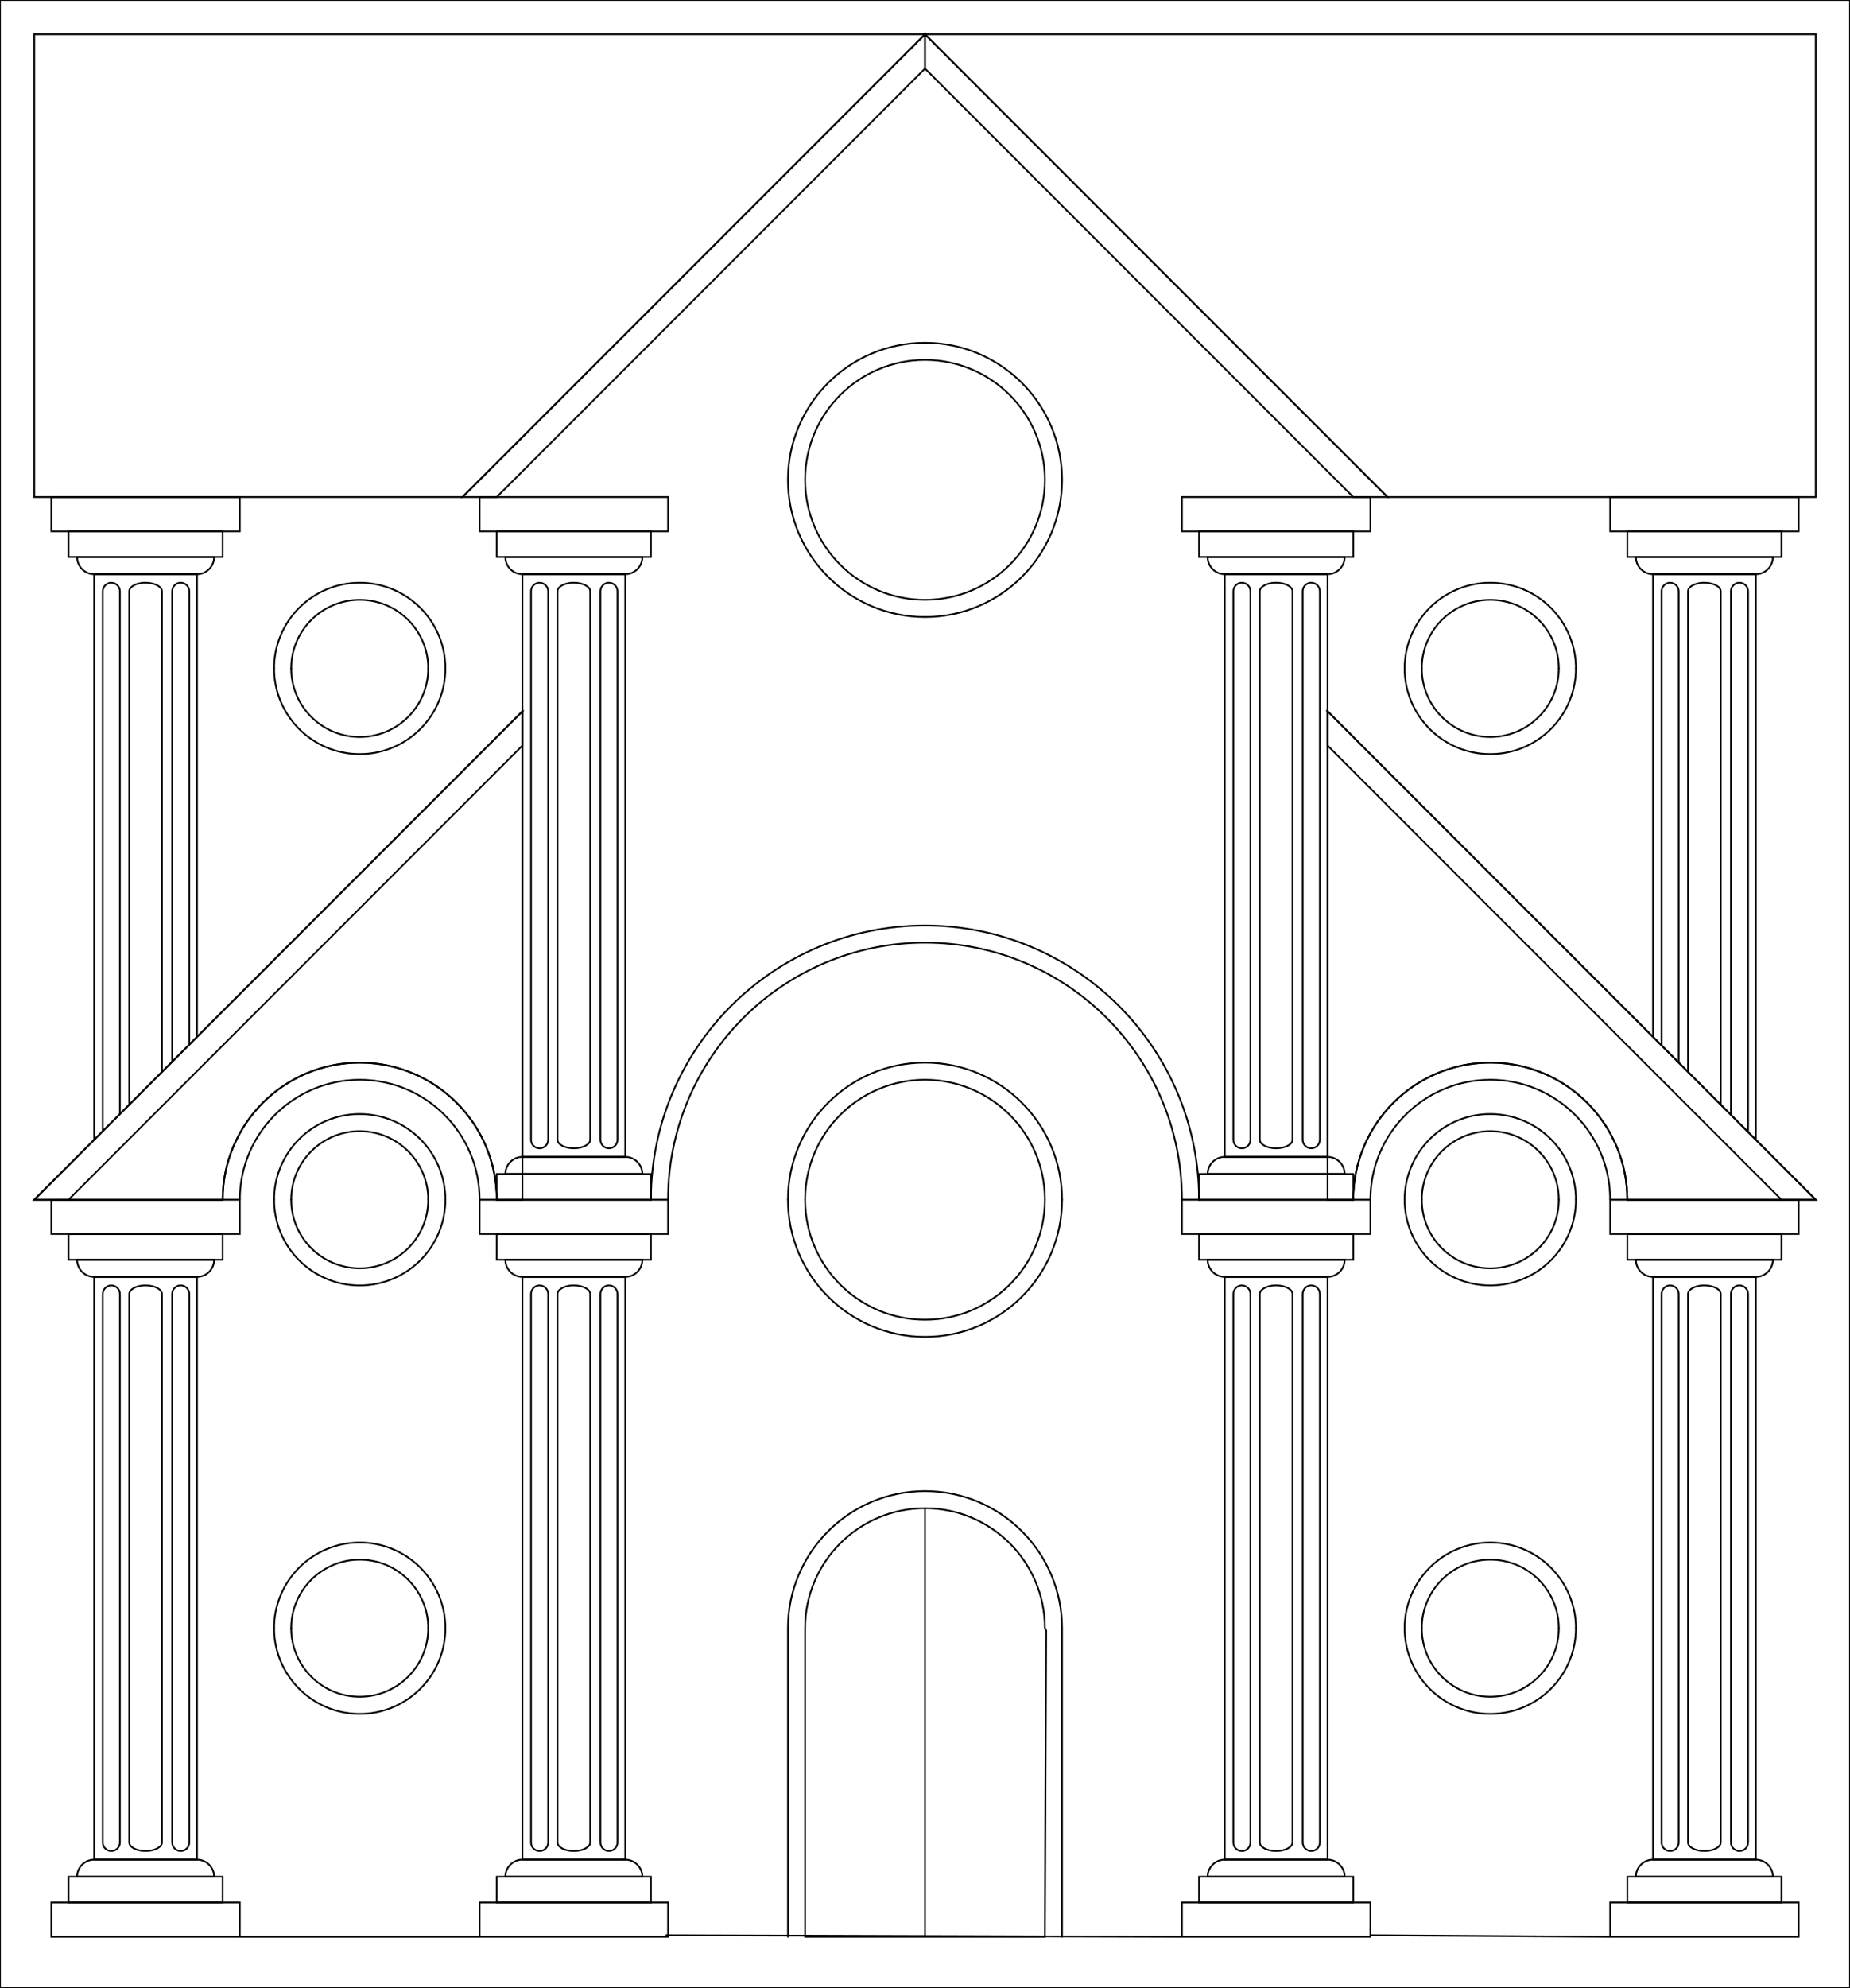 <?xml version="1.0" encoding="UTF-8" standalone="no"?>
<!-- Created with Inkscape (http://www.inkscape.org/) -->

<svg
   xmlns:dc="http://purl.org/dc/elements/1.1/"
   xmlns:cc="http://creativecommons.org/ns#"
   xmlns:rdf="http://www.w3.org/1999/02/22-rdf-syntax-ns#"
   xmlns:svg="http://www.w3.org/2000/svg"
   xmlns="http://www.w3.org/2000/svg"
   xmlns:sodipodi="http://sodipodi.sourceforge.net/DTD/sodipodi-0.dtd"
   xmlns:inkscape="http://www.inkscape.org/namespaces/inkscape"
   width="1080"
   height="1160"
   id="svg2"
   version="1.1"
   inkscape:version="0.47 r22583"
   sodipodi:docname="mjt.svg">
  <rect width="100%" height="100%" fill="#808080" stroke="none"/>
  <defs
     id="defs4">
    <inkscape:perspective
       sodipodi:type="inkscape:persp3d"
       inkscape:vp_x="0 : 526.18109 : 1"
       inkscape:vp_y="0 : 1000 : 0"
       inkscape:vp_z="744.09448 : 526.18109 : 1"
       inkscape:persp3d-origin="372.04724 : 350.78739 : 1"
       id="perspective10" />
    <inkscape:perspective
       id="perspective3602"
       inkscape:persp3d-origin="0.5 : 0.33333333 : 1"
       inkscape:vp_z="1 : 0.5 : 1"
       inkscape:vp_y="0 : 1000 : 0"
       inkscape:vp_x="0 : 0.5 : 1"
       sodipodi:type="inkscape:persp3d" />
    <inkscape:perspective
       id="perspective3629"
       inkscape:persp3d-origin="0.5 : 0.33333333 : 1"
       inkscape:vp_z="1 : 0.5 : 1"
       inkscape:vp_y="0 : 1000 : 0"
       inkscape:vp_x="0 : 0.5 : 1"
       sodipodi:type="inkscape:persp3d" />
    <inkscape:perspective
       id="perspective3654"
       inkscape:persp3d-origin="0.5 : 0.33333333 : 1"
       inkscape:vp_z="1 : 0.5 : 1"
       inkscape:vp_y="0 : 1000 : 0"
       inkscape:vp_x="0 : 0.5 : 1"
       sodipodi:type="inkscape:persp3d" />
    <inkscape:perspective
       id="perspective3682"
       inkscape:persp3d-origin="0.5 : 0.33333333 : 1"
       inkscape:vp_z="1 : 0.5 : 1"
       inkscape:vp_y="0 : 1000 : 0"
       inkscape:vp_x="0 : 0.5 : 1"
       sodipodi:type="inkscape:persp3d" />
    <inkscape:perspective
       id="perspective3706"
       inkscape:persp3d-origin="0.5 : 0.33333333 : 1"
       inkscape:vp_z="1 : 0.5 : 1"
       inkscape:vp_y="0 : 1000 : 0"
       inkscape:vp_x="0 : 0.5 : 1"
       sodipodi:type="inkscape:persp3d" />
    <inkscape:perspective
       id="perspective3706-4"
       inkscape:persp3d-origin="0.5 : 0.33333333 : 1"
       inkscape:vp_z="1 : 0.5 : 1"
       inkscape:vp_y="0 : 1000 : 0"
       inkscape:vp_x="0 : 0.5 : 1"
       sodipodi:type="inkscape:persp3d" />
    <inkscape:perspective
       id="perspective3740"
       inkscape:persp3d-origin="0.5 : 0.33333333 : 1"
       inkscape:vp_z="1 : 0.5 : 1"
       inkscape:vp_y="0 : 1000 : 0"
       inkscape:vp_x="0 : 0.5 : 1"
       sodipodi:type="inkscape:persp3d" />
    <inkscape:perspective
       id="perspective3740-2"
       inkscape:persp3d-origin="0.5 : 0.33333333 : 1"
       inkscape:vp_z="1 : 0.5 : 1"
       inkscape:vp_y="0 : 1000 : 0"
       inkscape:vp_x="0 : 0.5 : 1"
       sodipodi:type="inkscape:persp3d" />
    <inkscape:perspective
       id="perspective3781"
       inkscape:persp3d-origin="0.5 : 0.33333333 : 1"
       inkscape:vp_z="1 : 0.5 : 1"
       inkscape:vp_y="0 : 1000 : 0"
       inkscape:vp_x="0 : 0.5 : 1"
       sodipodi:type="inkscape:persp3d" />
    <inkscape:perspective
       id="perspective3830"
       inkscape:persp3d-origin="0.5 : 0.33333333 : 1"
       inkscape:vp_z="1 : 0.5 : 1"
       inkscape:vp_y="0 : 1000 : 0"
       inkscape:vp_x="0 : 0.5 : 1"
       sodipodi:type="inkscape:persp3d" />
    <inkscape:perspective
       id="perspective3852"
       inkscape:persp3d-origin="0.5 : 0.33333333 : 1"
       inkscape:vp_z="1 : 0.5 : 1"
       inkscape:vp_y="0 : 1000 : 0"
       inkscape:vp_x="0 : 0.5 : 1"
       sodipodi:type="inkscape:persp3d" />
    <inkscape:perspective
       id="perspective3852-4"
       inkscape:persp3d-origin="0.5 : 0.33333333 : 1"
       inkscape:vp_z="1 : 0.5 : 1"
       inkscape:vp_y="0 : 1000 : 0"
       inkscape:vp_x="0 : 0.5 : 1"
       sodipodi:type="inkscape:persp3d" />
    <inkscape:perspective
       id="perspective3883"
       inkscape:persp3d-origin="0.5 : 0.33333333 : 1"
       inkscape:vp_z="1 : 0.5 : 1"
       inkscape:vp_y="0 : 1000 : 0"
       inkscape:vp_x="0 : 0.5 : 1"
       sodipodi:type="inkscape:persp3d" />
    <inkscape:perspective
       id="perspective3905"
       inkscape:persp3d-origin="0.5 : 0.33333333 : 1"
       inkscape:vp_z="1 : 0.5 : 1"
       inkscape:vp_y="0 : 1000 : 0"
       inkscape:vp_x="0 : 0.5 : 1"
       sodipodi:type="inkscape:persp3d" />
    <inkscape:perspective
       id="perspective3951"
       inkscape:persp3d-origin="0.5 : 0.33333333 : 1"
       inkscape:vp_z="1 : 0.5 : 1"
       inkscape:vp_y="0 : 1000 : 0"
       inkscape:vp_x="0 : 0.5 : 1"
       sodipodi:type="inkscape:persp3d" />
    <inkscape:perspective
       id="perspective3973"
       inkscape:persp3d-origin="0.5 : 0.33333333 : 1"
       inkscape:vp_z="1 : 0.5 : 1"
       inkscape:vp_y="0 : 1000 : 0"
       inkscape:vp_x="0 : 0.5 : 1"
       sodipodi:type="inkscape:persp3d" />
    <inkscape:perspective
       id="perspective4019"
       inkscape:persp3d-origin="0.5 : 0.33333333 : 1"
       inkscape:vp_z="1 : 0.5 : 1"
       inkscape:vp_y="0 : 1000 : 0"
       inkscape:vp_x="0 : 0.5 : 1"
       sodipodi:type="inkscape:persp3d" />
    <inkscape:perspective
       id="perspective4019-2"
       inkscape:persp3d-origin="0.5 : 0.33333333 : 1"
       inkscape:vp_z="1 : 0.5 : 1"
       inkscape:vp_y="0 : 1000 : 0"
       inkscape:vp_x="0 : 0.5 : 1"
       sodipodi:type="inkscape:persp3d" />
    <inkscape:perspective
       id="perspective4090"
       inkscape:persp3d-origin="0.5 : 0.33333333 : 1"
       inkscape:vp_z="1 : 0.5 : 1"
       inkscape:vp_y="0 : 1000 : 0"
       inkscape:vp_x="0 : 0.5 : 1"
       sodipodi:type="inkscape:persp3d" />
    <inkscape:perspective
       id="perspective4112"
       inkscape:persp3d-origin="0.5 : 0.33333333 : 1"
       inkscape:vp_z="1 : 0.5 : 1"
       inkscape:vp_y="0 : 1000 : 0"
       inkscape:vp_x="0 : 0.5 : 1"
       sodipodi:type="inkscape:persp3d" />
    <inkscape:perspective
       id="perspective4134"
       inkscape:persp3d-origin="0.5 : 0.33333333 : 1"
       inkscape:vp_z="1 : 0.5 : 1"
       inkscape:vp_y="0 : 1000 : 0"
       inkscape:vp_x="0 : 0.5 : 1"
       sodipodi:type="inkscape:persp3d" />
    <inkscape:perspective
       id="perspective4158"
       inkscape:persp3d-origin="0.5 : 0.33333333 : 1"
       inkscape:vp_z="1 : 0.5 : 1"
       inkscape:vp_y="0 : 1000 : 0"
       inkscape:vp_x="0 : 0.5 : 1"
       sodipodi:type="inkscape:persp3d" />
    <inkscape:perspective
       id="perspective4180"
       inkscape:persp3d-origin="0.5 : 0.33333333 : 1"
       inkscape:vp_z="1 : 0.5 : 1"
       inkscape:vp_y="0 : 1000 : 0"
       inkscape:vp_x="0 : 0.5 : 1"
       sodipodi:type="inkscape:persp3d" />
    <inkscape:perspective
       id="perspective4202"
       inkscape:persp3d-origin="0.5 : 0.33333333 : 1"
       inkscape:vp_z="1 : 0.5 : 1"
       inkscape:vp_y="0 : 1000 : 0"
       inkscape:vp_x="0 : 0.5 : 1"
       sodipodi:type="inkscape:persp3d" />
    <inkscape:perspective
       id="perspective4202-8"
       inkscape:persp3d-origin="0.5 : 0.33333333 : 1"
       inkscape:vp_z="1 : 0.5 : 1"
       inkscape:vp_y="0 : 1000 : 0"
       inkscape:vp_x="0 : 0.5 : 1"
       sodipodi:type="inkscape:persp3d" />
    <inkscape:perspective
       id="perspective4202-5"
       inkscape:persp3d-origin="0.5 : 0.33333333 : 1"
       inkscape:vp_z="1 : 0.5 : 1"
       inkscape:vp_y="0 : 1000 : 0"
       inkscape:vp_x="0 : 0.5 : 1"
       sodipodi:type="inkscape:persp3d" />
    <inkscape:perspective
       id="perspective4202-9"
       inkscape:persp3d-origin="0.5 : 0.33333333 : 1"
       inkscape:vp_z="1 : 0.5 : 1"
       inkscape:vp_y="0 : 1000 : 0"
       inkscape:vp_x="0 : 0.5 : 1"
       sodipodi:type="inkscape:persp3d" />
    <inkscape:perspective
       id="perspective4202-6"
       inkscape:persp3d-origin="0.5 : 0.33333333 : 1"
       inkscape:vp_z="1 : 0.5 : 1"
       inkscape:vp_y="0 : 1000 : 0"
       inkscape:vp_x="0 : 0.5 : 1"
       sodipodi:type="inkscape:persp3d" />
    <inkscape:perspective
       id="perspective4202-3"
       inkscape:persp3d-origin="0.5 : 0.33333333 : 1"
       inkscape:vp_z="1 : 0.5 : 1"
       inkscape:vp_y="0 : 1000 : 0"
       inkscape:vp_x="0 : 0.5 : 1"
       sodipodi:type="inkscape:persp3d" />
    <inkscape:perspective
       id="perspective4269"
       inkscape:persp3d-origin="0.5 : 0.33333333 : 1"
       inkscape:vp_z="1 : 0.5 : 1"
       inkscape:vp_y="0 : 1000 : 0"
       inkscape:vp_x="0 : 0.5 : 1"
       sodipodi:type="inkscape:persp3d" />
    <inkscape:perspective
       id="perspective4316"
       inkscape:persp3d-origin="0.5 : 0.33333333 : 1"
       inkscape:vp_z="1 : 0.5 : 1"
       inkscape:vp_y="0 : 1000 : 0"
       inkscape:vp_x="0 : 0.5 : 1"
       sodipodi:type="inkscape:persp3d" />
    <inkscape:perspective
       id="perspective4343"
       inkscape:persp3d-origin="0.5 : 0.33333333 : 1"
       inkscape:vp_z="1 : 0.5 : 1"
       inkscape:vp_y="0 : 1000 : 0"
       inkscape:vp_x="0 : 0.5 : 1"
       sodipodi:type="inkscape:persp3d" />
    <inkscape:perspective
       id="perspective4368"
       inkscape:persp3d-origin="0.5 : 0.33333333 : 1"
       inkscape:vp_z="1 : 0.5 : 1"
       inkscape:vp_y="0 : 1000 : 0"
       inkscape:vp_x="0 : 0.5 : 1"
       sodipodi:type="inkscape:persp3d" />
    <inkscape:perspective
       id="perspective4416"
       inkscape:persp3d-origin="0.5 : 0.33333333 : 1"
       inkscape:vp_z="1 : 0.5 : 1"
       inkscape:vp_y="0 : 1000 : 0"
       inkscape:vp_x="0 : 0.5 : 1"
       sodipodi:type="inkscape:persp3d" />
    <inkscape:perspective
       id="perspective4416-0"
       inkscape:persp3d-origin="0.5 : 0.33333333 : 1"
       inkscape:vp_z="1 : 0.5 : 1"
       inkscape:vp_y="0 : 1000 : 0"
       inkscape:vp_x="0 : 0.5 : 1"
       sodipodi:type="inkscape:persp3d" />
    <inkscape:perspective
       id="perspective4447"
       inkscape:persp3d-origin="0.5 : 0.33333333 : 1"
       inkscape:vp_z="1 : 0.5 : 1"
       inkscape:vp_y="0 : 1000 : 0"
       inkscape:vp_x="0 : 0.5 : 1"
       sodipodi:type="inkscape:persp3d" />
    <inkscape:perspective
       id="perspective4469"
       inkscape:persp3d-origin="0.5 : 0.33333333 : 1"
       inkscape:vp_z="1 : 0.5 : 1"
       inkscape:vp_y="0 : 1000 : 0"
       inkscape:vp_x="0 : 0.5 : 1"
       sodipodi:type="inkscape:persp3d" />
    <inkscape:perspective
       id="perspective4498"
       inkscape:persp3d-origin="0.5 : 0.33333333 : 1"
       inkscape:vp_z="1 : 0.5 : 1"
       inkscape:vp_y="0 : 1000 : 0"
       inkscape:vp_x="0 : 0.5 : 1"
       sodipodi:type="inkscape:persp3d" />
    <inkscape:perspective
       id="perspective4523"
       inkscape:persp3d-origin="0.5 : 0.33333333 : 1"
       inkscape:vp_z="1 : 0.5 : 1"
       inkscape:vp_y="0 : 1000 : 0"
       inkscape:vp_x="0 : 0.5 : 1"
       sodipodi:type="inkscape:persp3d" />
    <inkscape:perspective
       id="perspective4523-5"
       inkscape:persp3d-origin="0.5 : 0.33333333 : 1"
       inkscape:vp_z="1 : 0.5 : 1"
       inkscape:vp_y="0 : 1000 : 0"
       inkscape:vp_x="0 : 0.5 : 1"
       sodipodi:type="inkscape:persp3d" />
    <inkscape:perspective
       id="perspective4523-2"
       inkscape:persp3d-origin="0.5 : 0.33333333 : 1"
       inkscape:vp_z="1 : 0.5 : 1"
       inkscape:vp_y="0 : 1000 : 0"
       inkscape:vp_x="0 : 0.5 : 1"
       sodipodi:type="inkscape:persp3d" />
    <inkscape:perspective
       id="perspective4577"
       inkscape:persp3d-origin="0.5 : 0.33333333 : 1"
       inkscape:vp_z="1 : 0.5 : 1"
       inkscape:vp_y="0 : 1000 : 0"
       inkscape:vp_x="0 : 0.5 : 1"
       sodipodi:type="inkscape:persp3d" />
    <inkscape:perspective
       id="perspective4577-7"
       inkscape:persp3d-origin="0.5 : 0.33333333 : 1"
       inkscape:vp_z="1 : 0.5 : 1"
       inkscape:vp_y="0 : 1000 : 0"
       inkscape:vp_x="0 : 0.5 : 1"
       sodipodi:type="inkscape:persp3d" />
    <inkscape:perspective
       id="perspective4577-72"
       inkscape:persp3d-origin="0.5 : 0.33333333 : 1"
       inkscape:vp_z="1 : 0.5 : 1"
       inkscape:vp_y="0 : 1000 : 0"
       inkscape:vp_x="0 : 0.5 : 1"
       sodipodi:type="inkscape:persp3d" />
    <inkscape:perspective
       id="perspective4617"
       inkscape:persp3d-origin="0.5 : 0.33333333 : 1"
       inkscape:vp_z="1 : 0.5 : 1"
       inkscape:vp_y="0 : 1000 : 0"
       inkscape:vp_x="0 : 0.5 : 1"
       sodipodi:type="inkscape:persp3d" />
    <inkscape:perspective
       id="perspective4663"
       inkscape:persp3d-origin="0.5 : 0.33333333 : 1"
       inkscape:vp_z="1 : 0.5 : 1"
       inkscape:vp_y="0 : 1000 : 0"
       inkscape:vp_x="0 : 0.5 : 1"
       sodipodi:type="inkscape:persp3d" />
    <inkscape:perspective
       id="perspective4689"
       inkscape:persp3d-origin="0.5 : 0.33333333 : 1"
       inkscape:vp_z="1 : 0.5 : 1"
       inkscape:vp_y="0 : 1000 : 0"
       inkscape:vp_x="0 : 0.5 : 1"
       sodipodi:type="inkscape:persp3d" />
    <inkscape:perspective
       id="perspective4713"
       inkscape:persp3d-origin="0.5 : 0.33333333 : 1"
       inkscape:vp_z="1 : 0.5 : 1"
       inkscape:vp_y="0 : 1000 : 0"
       inkscape:vp_x="0 : 0.5 : 1"
       sodipodi:type="inkscape:persp3d" />
    <inkscape:perspective
       id="perspective4735"
       inkscape:persp3d-origin="0.5 : 0.33333333 : 1"
       inkscape:vp_z="1 : 0.5 : 1"
       inkscape:vp_y="0 : 1000 : 0"
       inkscape:vp_x="0 : 0.5 : 1"
       sodipodi:type="inkscape:persp3d" />
    <inkscape:perspective
       id="perspective4781"
       inkscape:persp3d-origin="0.5 : 0.33333333 : 1"
       inkscape:vp_z="1 : 0.5 : 1"
       inkscape:vp_y="0 : 1000 : 0"
       inkscape:vp_x="0 : 0.5 : 1"
       sodipodi:type="inkscape:persp3d" />
    <inkscape:perspective
       id="perspective4803"
       inkscape:persp3d-origin="0.5 : 0.33333333 : 1"
       inkscape:vp_z="1 : 0.5 : 1"
       inkscape:vp_y="0 : 1000 : 0"
       inkscape:vp_x="0 : 0.5 : 1"
       sodipodi:type="inkscape:persp3d" />
    <inkscape:perspective
       id="perspective4843"
       inkscape:persp3d-origin="0.5 : 0.33333333 : 1"
       inkscape:vp_z="1 : 0.5 : 1"
       inkscape:vp_y="0 : 1000 : 0"
       inkscape:vp_x="0 : 0.5 : 1"
       sodipodi:type="inkscape:persp3d" />
    <inkscape:perspective
       id="perspective4865"
       inkscape:persp3d-origin="0.5 : 0.33333333 : 1"
       inkscape:vp_z="1 : 0.5 : 1"
       inkscape:vp_y="0 : 1000 : 0"
       inkscape:vp_x="0 : 0.5 : 1"
       sodipodi:type="inkscape:persp3d" />
    <inkscape:perspective
       id="perspective4887"
       inkscape:persp3d-origin="0.5 : 0.33333333 : 1"
       inkscape:vp_z="1 : 0.5 : 1"
       inkscape:vp_y="0 : 1000 : 0"
       inkscape:vp_x="0 : 0.5 : 1"
       sodipodi:type="inkscape:persp3d" />
    <inkscape:perspective
       id="perspective4909"
       inkscape:persp3d-origin="0.5 : 0.33333333 : 1"
       inkscape:vp_z="1 : 0.5 : 1"
       inkscape:vp_y="0 : 1000 : 0"
       inkscape:vp_x="0 : 0.5 : 1"
       sodipodi:type="inkscape:persp3d" />
    <inkscape:perspective
       id="perspective4934"
       inkscape:persp3d-origin="0.5 : 0.33333333 : 1"
       inkscape:vp_z="1 : 0.5 : 1"
       inkscape:vp_y="0 : 1000 : 0"
       inkscape:vp_x="0 : 0.5 : 1"
       sodipodi:type="inkscape:persp3d" />
    <inkscape:perspective
       id="perspective4971"
       inkscape:persp3d-origin="0.5 : 0.33333333 : 1"
       inkscape:vp_z="1 : 0.5 : 1"
       inkscape:vp_y="0 : 1000 : 0"
       inkscape:vp_x="0 : 0.5 : 1"
       sodipodi:type="inkscape:persp3d" />
    <inkscape:perspective
       id="perspective4997"
       inkscape:persp3d-origin="0.5 : 0.33333333 : 1"
       inkscape:vp_z="1 : 0.5 : 1"
       inkscape:vp_y="0 : 1000 : 0"
       inkscape:vp_x="0 : 0.5 : 1"
       sodipodi:type="inkscape:persp3d" />
    <inkscape:perspective
       id="perspective5019"
       inkscape:persp3d-origin="0.5 : 0.33333333 : 1"
       inkscape:vp_z="1 : 0.5 : 1"
       inkscape:vp_y="0 : 1000 : 0"
       inkscape:vp_x="0 : 0.5 : 1"
       sodipodi:type="inkscape:persp3d" />
    <inkscape:perspective
       id="perspective5041"
       inkscape:persp3d-origin="0.5 : 0.33333333 : 1"
       inkscape:vp_z="1 : 0.5 : 1"
       inkscape:vp_y="0 : 1000 : 0"
       inkscape:vp_x="0 : 0.5 : 1"
       sodipodi:type="inkscape:persp3d" />
    <inkscape:perspective
       id="perspective5066"
       inkscape:persp3d-origin="0.5 : 0.33333333 : 1"
       inkscape:vp_z="1 : 0.5 : 1"
       inkscape:vp_y="0 : 1000 : 0"
       inkscape:vp_x="0 : 0.5 : 1"
       sodipodi:type="inkscape:persp3d" />
    <inkscape:perspective
       id="perspective5088"
       inkscape:persp3d-origin="0.5 : 0.33333333 : 1"
       inkscape:vp_z="1 : 0.5 : 1"
       inkscape:vp_y="0 : 1000 : 0"
       inkscape:vp_x="0 : 0.5 : 1"
       sodipodi:type="inkscape:persp3d" />
    <inkscape:perspective
       id="perspective5088-3"
       inkscape:persp3d-origin="0.5 : 0.33333333 : 1"
       inkscape:vp_z="1 : 0.5 : 1"
       inkscape:vp_y="0 : 1000 : 0"
       inkscape:vp_x="0 : 0.5 : 1"
       sodipodi:type="inkscape:persp3d" />
    <inkscape:perspective
       id="perspective5088-6"
       inkscape:persp3d-origin="0.5 : 0.33333333 : 1"
       inkscape:vp_z="1 : 0.5 : 1"
       inkscape:vp_y="0 : 1000 : 0"
       inkscape:vp_x="0 : 0.5 : 1"
       sodipodi:type="inkscape:persp3d" />
    <inkscape:perspective
       id="perspective5151"
       inkscape:persp3d-origin="0.5 : 0.33333333 : 1"
       inkscape:vp_z="1 : 0.5 : 1"
       inkscape:vp_y="0 : 1000 : 0"
       inkscape:vp_x="0 : 0.5 : 1"
       sodipodi:type="inkscape:persp3d" />
  </defs>
  <sodipodi:namedview
     id="base"
     pagecolor="#ffffff"
     bordercolor="#666666"
     borderopacity="1.0"
     inkscape:pageopacity="0.0"
     inkscape:pageshadow="2"
     inkscape:zoom="0.7"
     inkscape:cx="565.59763"
     inkscape:cy="965.15717"
     inkscape:document-units="px"
     inkscape:current-layer="layer1"
     showgrid="true"
     inkscape:window-width="1186"
     inkscape:window-height="998"
     inkscape:window-x="-4"
     inkscape:window-y="-4"
     inkscape:window-maximized="1">
    <inkscape:grid
       type="xygrid"
       id="grid2816"
       empspacing="5"
       visible="true"
       enabled="true"
       snapvisiblegridlinesonly="true" />
  </sodipodi:namedview>
  <g
     inkscape:label="Ebene 1"
     inkscape:groupmode="layer"
     id="layer1"
     transform="translate(0,107.638)">
    <rect
       style="fill:#ffffff;fill-opacity:1;stroke:#000000;stroke-width:1;stroke-linecap:round;stroke-linejoin:miter;stroke-miterlimit:4;stroke-opacity:1;stroke-dasharray:none;stroke-dashoffset:0"
       id="rect5174"
       width="1080"
       height="1160"
       x="0"
       y="-107.638" />
    <g
       id="g3763-5-9-0-6"
       transform="translate(845,-355)">
      <rect
         y="932.362"
         x="105"
         height="15"
         width="90"
         id="rect2818-5-3-1-0"
         style="fill:none;stroke:#000000;stroke-width:1;stroke-linecap:round;stroke-linejoin:miter;stroke-miterlimit:4;stroke-opacity:1;stroke-dasharray:none;stroke-dashoffset:0" />
      <rect
         y="582.362"
         x="120"
         height="340"
         width="60"
         id="rect3592-1-4-6-7"
         style="fill:none;stroke:#000000;stroke-width:1;stroke-linecap:round;stroke-linejoin:miter;stroke-miterlimit:4;stroke-opacity:1;stroke-dasharray:none;stroke-dashoffset:0" />
      <rect
         y="557.362"
         x="105"
         height="15"
         width="90"
         id="rect2818-1-7-4-5-1"
         style="fill:none;stroke:#000000;stroke-width:1;stroke-linecap:round;stroke-linejoin:miter;stroke-miterlimit:4;stroke-opacity:1;stroke-dasharray:none;stroke-dashoffset:0" />
      <path
         id="path3644-1-6-7-7"
         d="m 110,572.375 c 0,5.523 4.477,10 10,10 l 60,0 c 5.523,0 10,-4.477 10,-10 l -80,0 z"
         style="fill:none;stroke:#000000;stroke-width:1;stroke-linecap:round;stroke-linejoin:miter;stroke-miterlimit:4;stroke-opacity:1;stroke-dasharray:none;stroke-dashoffset:0" />
      <path
         id="path3644-0-1-0-5-7"
         d="m 110,932.362 c 0,-5.523 4.477,-10 10,-10 l 60,0 c 5.523,0 10,4.477 10,10 l -80,0 z"
         style="fill:none;stroke:#000000;stroke-width:1;stroke-linecap:round;stroke-linejoin:miter;stroke-miterlimit:4;stroke-opacity:1;stroke-dasharray:none;stroke-dashoffset:0" />
      <path
         id="path3696-5-6-4-7"
         d="m 129.5,587.375 c -2.521,0.256 -4.5,2.411 -4.5,5 l 0,320 c 0,2.761 2.239,5 5,5 2.761,0 5,-2.239 5,-5 l 0,-320 c 0,-2.761 -2.239,-5 -5,-5 -0.173,0 -0.332,-0.017 -0.5,0 z"
         style="fill:none;stroke:#000000;stroke-width:1;stroke-linecap:round;stroke-linejoin:miter;stroke-miterlimit:4;stroke-opacity:1;stroke-dasharray:none;stroke-dashoffset:0" />
      <path
         id="path3696-8-2-61-1-7"
         d="m 170,587.362 c -2.521,0.256 -4.5,2.411 -4.5,5 l 0,320 c 0,2.761 2.239,5 5,5 2.761,0 5,-2.239 5,-5 l 0,-320 c 0,-2.761 -2.239,-5 -5,-5 -0.173,0 -0.332,-0.017 -0.5,0 z"
         style="fill:none;stroke:#000000;stroke-width:1;stroke-linecap:round;stroke-linejoin:miter;stroke-miterlimit:4;stroke-opacity:1;stroke-dasharray:none;stroke-dashoffset:0" />
      <path
         id="path3696-4-7-8-2-3"
         d="m 149.04,587.362 c -4.813,0.256 -8.591,2.411 -8.591,5 l 0,320 c 0,2.761 4.274,5 9.546,5 5.272,0 9.546,-2.239 9.546,-5 l 0,-320 c 0,-2.761 -4.274,-5 -9.546,-5 -0.329,0 -0.634,-0.017 -0.955,0 z"
         style="fill:none;stroke:#000000;stroke-width:1;stroke-linecap:round;stroke-linejoin:miter;stroke-miterlimit:4;stroke-opacity:1;stroke-dasharray:none;stroke-dashoffset:0" />
    </g>
    <path
       style="fill:#ffffff;stroke:#000000;stroke-width:1px;stroke-linecap:butt;stroke-linejoin:miter;stroke-opacity:1"
       d="m 775,307.362 285,285 -110,0 c 0,-44.183 -35.817,-80 -80,-80 -44.183,0 -80,35.817 -80,80 l -15,0 0,-285 z"
       id="path4565-0-4" />
    <g
       id="g3763-5-9-0"
       transform="translate(-65,-355)">
      <rect
         y="932.362"
         x="105"
         height="15"
         width="90"
         id="rect2818-5-3-1"
         style="fill:none;stroke:#000000;stroke-width:1;stroke-linecap:round;stroke-linejoin:miter;stroke-miterlimit:4;stroke-opacity:1;stroke-dasharray:none;stroke-dashoffset:0" />
      <rect
         y="582.362"
         x="120"
         height="340"
         width="60"
         id="rect3592-1-4-6"
         style="fill:none;stroke:#000000;stroke-width:1;stroke-linecap:round;stroke-linejoin:miter;stroke-miterlimit:4;stroke-opacity:1;stroke-dasharray:none;stroke-dashoffset:0" />
      <rect
         y="557.362"
         x="105"
         height="15"
         width="90"
         id="rect2818-1-7-4-5"
         style="fill:none;stroke:#000000;stroke-width:1;stroke-linecap:round;stroke-linejoin:miter;stroke-miterlimit:4;stroke-opacity:1;stroke-dasharray:none;stroke-dashoffset:0" />
      <path
         id="path3644-1-6-7"
         d="m 110,572.375 c 0,5.523 4.477,10 10,10 l 60,0 c 5.523,0 10,-4.477 10,-10 l -80,0 z"
         style="fill:none;stroke:#000000;stroke-width:1;stroke-linecap:round;stroke-linejoin:miter;stroke-miterlimit:4;stroke-opacity:1;stroke-dasharray:none;stroke-dashoffset:0" />
      <path
         id="path3644-0-1-0-5"
         d="m 110,932.362 c 0,-5.523 4.477,-10 10,-10 l 60,0 c 5.523,0 10,4.477 10,10 l -80,0 z"
         style="fill:none;stroke:#000000;stroke-width:1;stroke-linecap:round;stroke-linejoin:miter;stroke-miterlimit:4;stroke-opacity:1;stroke-dasharray:none;stroke-dashoffset:0" />
      <path
         id="path3696-5-6-4"
         d="m 129.5,587.375 c -2.521,0.256 -4.5,2.411 -4.5,5 l 0,320 c 0,2.761 2.239,5 5,5 2.761,0 5,-2.239 5,-5 l 0,-320 c 0,-2.761 -2.239,-5 -5,-5 -0.173,0 -0.332,-0.017 -0.5,0 z"
         style="fill:none;stroke:#000000;stroke-width:1;stroke-linecap:round;stroke-linejoin:miter;stroke-miterlimit:4;stroke-opacity:1;stroke-dasharray:none;stroke-dashoffset:0" />
      <path
         id="path3696-8-2-61-1"
         d="m 170,587.362 c -2.521,0.256 -4.5,2.411 -4.5,5 l 0,320 c 0,2.761 2.239,5 5,5 2.761,0 5,-2.239 5,-5 l 0,-320 c 0,-2.761 -2.239,-5 -5,-5 -0.173,0 -0.332,-0.017 -0.5,0 z"
         style="fill:none;stroke:#000000;stroke-width:1;stroke-linecap:round;stroke-linejoin:miter;stroke-miterlimit:4;stroke-opacity:1;stroke-dasharray:none;stroke-dashoffset:0" />
      <path
         id="path3696-4-7-8-2"
         d="m 149.04,587.362 c -4.813,0.256 -8.591,2.411 -8.591,5 l 0,320 c 0,2.761 4.274,5 9.546,5 5.272,0 9.546,-2.239 9.546,-5 l 0,-320 c 0,-2.761 -4.274,-5 -9.546,-5 -0.329,0 -0.634,-0.017 -0.955,0 z"
         style="fill:none;stroke:#000000;stroke-width:1;stroke-linecap:round;stroke-linejoin:miter;stroke-miterlimit:4;stroke-opacity:1;stroke-dasharray:none;stroke-dashoffset:0" />
    </g>
    <path
       style="fill:#ffffff;stroke:#000000;stroke-width:1px;stroke-linecap:butt;stroke-linejoin:miter;stroke-opacity:1"
       d="m 305,307.375 -285,285 110,0 c 0,-44.183 35.817,-80 80,-80 44.183,0 80,35.817 80,80 l 15,0 0,-285 z"
       id="path4565-0" />
    <g
       id="g3763"
       transform="translate(-65,55)">
      <rect
         y="932.362"
         x="105"
         height="15"
         width="90"
         id="rect2818"
         style="fill:none;stroke:#000000;stroke-width:1;stroke-linecap:round;stroke-linejoin:miter;stroke-miterlimit:4;stroke-opacity:1;stroke-dasharray:none;stroke-dashoffset:0" />
      <rect
         y="582.362"
         x="120"
         height="340"
         width="60"
         id="rect3592"
         style="fill:none;stroke:#000000;stroke-width:1;stroke-linecap:round;stroke-linejoin:miter;stroke-miterlimit:4;stroke-opacity:1;stroke-dasharray:none;stroke-dashoffset:0" />
      <rect
         y="557.362"
         x="105"
         height="15"
         width="90"
         id="rect2818-1"
         style="fill:none;stroke:#000000;stroke-width:1;stroke-linecap:round;stroke-linejoin:miter;stroke-miterlimit:4;stroke-opacity:1;stroke-dasharray:none;stroke-dashoffset:0" />
      <path
         id="path3644"
         d="m 110,572.375 c 0,5.523 4.477,10 10,10 l 60,0 c 5.523,0 10,-4.477 10,-10 l -80,0 z"
         style="fill:none;stroke:#000000;stroke-width:1;stroke-linecap:round;stroke-linejoin:miter;stroke-miterlimit:4;stroke-opacity:1;stroke-dasharray:none;stroke-dashoffset:0" />
      <path
         id="path3644-0"
         d="m 110,932.362 c 0,-5.523 4.477,-10 10,-10 l 60,0 c 5.523,0 10,4.477 10,10 l -80,0 z"
         style="fill:none;stroke:#000000;stroke-width:1;stroke-linecap:round;stroke-linejoin:miter;stroke-miterlimit:4;stroke-opacity:1;stroke-dasharray:none;stroke-dashoffset:0" />
      <path
         id="path3696"
         d="m 129.5,587.375 c -2.521,0.256 -4.5,2.411 -4.5,5 l 0,320 c 0,2.761 2.239,5 5,5 2.761,0 5,-2.239 5,-5 l 0,-320 c 0,-2.761 -2.239,-5 -5,-5 -0.173,0 -0.332,-0.017 -0.5,0 z"
         style="fill:none;stroke:#000000;stroke-width:1;stroke-linecap:round;stroke-linejoin:miter;stroke-miterlimit:4;stroke-opacity:1;stroke-dasharray:none;stroke-dashoffset:0" />
      <path
         id="path3696-8"
         d="m 170,587.362 c -2.521,0.256 -4.5,2.411 -4.5,5 l 0,320 c 0,2.761 2.239,5 5,5 2.761,0 5,-2.239 5,-5 l 0,-320 c 0,-2.761 -2.239,-5 -5,-5 -0.173,0 -0.332,-0.017 -0.5,0 z"
         style="fill:none;stroke:#000000;stroke-width:1;stroke-linecap:round;stroke-linejoin:miter;stroke-miterlimit:4;stroke-opacity:1;stroke-dasharray:none;stroke-dashoffset:0" />
      <path
         id="path3696-4"
         d="m 149.04,587.362 c -4.813,0.256 -8.591,2.411 -8.591,5 l 0,320 c 0,2.761 4.274,5 9.546,5 5.272,0 9.546,-2.239 9.546,-5 l 0,-320 c 0,-2.761 -4.274,-5 -9.546,-5 -0.329,0 -0.634,-0.017 -0.955,0 z"
         style="fill:none;stroke:#000000;stroke-width:1;stroke-linecap:round;stroke-linejoin:miter;stroke-miterlimit:4;stroke-opacity:1;stroke-dasharray:none;stroke-dashoffset:0" />
    </g>
    <g
       id="g3763-5"
       transform="translate(185,55)">
      <rect
         y="932.362"
         x="105"
         height="15"
         width="90"
         id="rect2818-5"
         style="fill:none;stroke:#000000;stroke-width:1;stroke-linecap:round;stroke-linejoin:miter;stroke-miterlimit:4;stroke-opacity:1;stroke-dasharray:none;stroke-dashoffset:0" />
      <rect
         y="582.362"
         x="120"
         height="340"
         width="60"
         id="rect3592-1"
         style="fill:none;stroke:#000000;stroke-width:1;stroke-linecap:round;stroke-linejoin:miter;stroke-miterlimit:4;stroke-opacity:1;stroke-dasharray:none;stroke-dashoffset:0" />
      <rect
         y="557.362"
         x="105"
         height="15"
         width="90"
         id="rect2818-1-7"
         style="fill:none;stroke:#000000;stroke-width:1;stroke-linecap:round;stroke-linejoin:miter;stroke-miterlimit:4;stroke-opacity:1;stroke-dasharray:none;stroke-dashoffset:0" />
      <path
         id="path3644-1"
         d="m 110,572.375 c 0,5.523 4.477,10 10,10 l 60,0 c 5.523,0 10,-4.477 10,-10 l -80,0 z"
         style="fill:none;stroke:#000000;stroke-width:1;stroke-linecap:round;stroke-linejoin:miter;stroke-miterlimit:4;stroke-opacity:1;stroke-dasharray:none;stroke-dashoffset:0" />
      <path
         id="path3644-0-1"
         d="m 110,932.362 c 0,-5.523 4.477,-10 10,-10 l 60,0 c 5.523,0 10,4.477 10,10 l -80,0 z"
         style="fill:none;stroke:#000000;stroke-width:1;stroke-linecap:round;stroke-linejoin:miter;stroke-miterlimit:4;stroke-opacity:1;stroke-dasharray:none;stroke-dashoffset:0" />
      <path
         id="path3696-5"
         d="m 129.5,587.375 c -2.521,0.256 -4.5,2.411 -4.5,5 l 0,320 c 0,2.761 2.239,5 5,5 2.761,0 5,-2.239 5,-5 l 0,-320 c 0,-2.761 -2.239,-5 -5,-5 -0.173,0 -0.332,-0.017 -0.5,0 z"
         style="fill:none;stroke:#000000;stroke-width:1;stroke-linecap:round;stroke-linejoin:miter;stroke-miterlimit:4;stroke-opacity:1;stroke-dasharray:none;stroke-dashoffset:0" />
      <path
         id="path3696-8-2"
         d="m 170,587.362 c -2.521,0.256 -4.5,2.411 -4.5,5 l 0,320 c 0,2.761 2.239,5 5,5 2.761,0 5,-2.239 5,-5 l 0,-320 c 0,-2.761 -2.239,-5 -5,-5 -0.173,0 -0.332,-0.017 -0.5,0 z"
         style="fill:none;stroke:#000000;stroke-width:1;stroke-linecap:round;stroke-linejoin:miter;stroke-miterlimit:4;stroke-opacity:1;stroke-dasharray:none;stroke-dashoffset:0" />
      <path
         id="path3696-4-7"
         d="m 149.04,587.362 c -4.813,0.256 -8.591,2.411 -8.591,5 l 0,320 c 0,2.761 4.274,5 9.546,5 5.272,0 9.546,-2.239 9.546,-5 l 0,-320 c 0,-2.761 -4.274,-5 -9.546,-5 -0.329,0 -0.634,-0.017 -0.955,0 z"
         style="fill:none;stroke:#000000;stroke-width:1;stroke-linecap:round;stroke-linejoin:miter;stroke-miterlimit:4;stroke-opacity:1;stroke-dasharray:none;stroke-dashoffset:0" />
    </g>
    <path
       style="fill:none;stroke:#000000;stroke-width:1;stroke-linecap:round;stroke-linejoin:miter;stroke-miterlimit:4;stroke-opacity:1;stroke-dashoffset:0"
       d="m 140,592.362 c 0,-38.66 31.34,-70 70,-70 38.66,0 70,31.34 70,70"
       id="path3819"
       sodipodi:nodetypes="csc" />
    <path
       style="fill:none;stroke:#000000;stroke-width:1;stroke-linecap:round;stroke-linejoin:miter;stroke-miterlimit:4;stroke-opacity:1;stroke-dashoffset:0"
       d="m 390,592.362 c 0,-82.843 67.157,-150 150,-150 82.843,0 150,67.157 150,150"
       id="path3819-1-3"
       sodipodi:nodetypes="csc" />
    <g
       id="g3763-5-2"
       transform="translate(595,55)">
      <rect
         y="932.362"
         x="105"
         height="15"
         width="90"
         id="rect2818-5-2"
         style="fill:none;stroke:#000000;stroke-width:1;stroke-linecap:round;stroke-linejoin:miter;stroke-miterlimit:4;stroke-opacity:1;stroke-dasharray:none;stroke-dashoffset:0" />
      <rect
         y="582.362"
         x="120"
         height="340"
         width="60"
         id="rect3592-1-1"
         style="fill:none;stroke:#000000;stroke-width:1;stroke-linecap:round;stroke-linejoin:miter;stroke-miterlimit:4;stroke-opacity:1;stroke-dasharray:none;stroke-dashoffset:0" />
      <rect
         y="557.362"
         x="105"
         height="15"
         width="90"
         id="rect2818-1-7-6"
         style="fill:none;stroke:#000000;stroke-width:1;stroke-linecap:round;stroke-linejoin:miter;stroke-miterlimit:4;stroke-opacity:1;stroke-dasharray:none;stroke-dashoffset:0" />
      <path
         id="path3644-1-8"
         d="m 110,572.375 c 0,5.523 4.477,10 10,10 l 60,0 c 5.523,0 10,-4.477 10,-10 l -80,0 z"
         style="fill:none;stroke:#000000;stroke-width:1;stroke-linecap:round;stroke-linejoin:miter;stroke-miterlimit:4;stroke-opacity:1;stroke-dasharray:none;stroke-dashoffset:0" />
      <path
         id="path3644-0-1-5"
         d="m 110,932.362 c 0,-5.523 4.477,-10 10,-10 l 60,0 c 5.523,0 10,4.477 10,10 l -80,0 z"
         style="fill:none;stroke:#000000;stroke-width:1;stroke-linecap:round;stroke-linejoin:miter;stroke-miterlimit:4;stroke-opacity:1;stroke-dasharray:none;stroke-dashoffset:0" />
      <path
         id="path3696-5-7"
         d="m 129.5,587.375 c -2.521,0.256 -4.5,2.411 -4.5,5 l 0,320 c 0,2.761 2.239,5 5,5 2.761,0 5,-2.239 5,-5 l 0,-320 c 0,-2.761 -2.239,-5 -5,-5 -0.173,0 -0.332,-0.017 -0.5,0 z"
         style="fill:none;stroke:#000000;stroke-width:1;stroke-linecap:round;stroke-linejoin:miter;stroke-miterlimit:4;stroke-opacity:1;stroke-dasharray:none;stroke-dashoffset:0" />
      <path
         id="path3696-8-2-6"
         d="m 170,587.362 c -2.521,0.256 -4.5,2.411 -4.5,5 l 0,320 c 0,2.761 2.239,5 5,5 2.761,0 5,-2.239 5,-5 l 0,-320 c 0,-2.761 -2.239,-5 -5,-5 -0.173,0 -0.332,-0.017 -0.5,0 z"
         style="fill:none;stroke:#000000;stroke-width:1;stroke-linecap:round;stroke-linejoin:miter;stroke-miterlimit:4;stroke-opacity:1;stroke-dasharray:none;stroke-dashoffset:0" />
      <path
         id="path3696-4-7-1"
         d="m 149.04,587.362 c -4.813,0.256 -8.591,2.411 -8.591,5 l 0,320 c 0,2.761 4.274,5 9.546,5 5.272,0 9.546,-2.239 9.546,-5 l 0,-320 c 0,-2.761 -4.274,-5 -9.546,-5 -0.329,0 -0.634,-0.017 -0.955,0 z"
         style="fill:none;stroke:#000000;stroke-width:1;stroke-linecap:round;stroke-linejoin:miter;stroke-miterlimit:4;stroke-opacity:1;stroke-dasharray:none;stroke-dashoffset:0" />
    </g>
    <path
       style="fill:none;stroke:#000000;stroke-width:1;stroke-linecap:round;stroke-linejoin:miter;stroke-miterlimit:4;stroke-opacity:1;stroke-dashoffset:0"
       d="m 800,592.362 c 0,-38.66 31.34,-70 70,-70 38.66,0 70,31.34 70,70"
       id="path3819-8"
       sodipodi:nodetypes="csc" />
    <g
       id="g3763-9"
       transform="translate(845,55)">
      <rect
         y="932.362"
         x="105"
         height="15"
         width="90"
         id="rect2818-2"
         style="fill:none;stroke:#000000;stroke-width:1;stroke-linecap:round;stroke-linejoin:miter;stroke-miterlimit:4;stroke-opacity:1;stroke-dasharray:none;stroke-dashoffset:0" />
      <rect
         y="582.362"
         x="120"
         height="340"
         width="60"
         id="rect3592-7"
         style="fill:none;stroke:#000000;stroke-width:1;stroke-linecap:round;stroke-linejoin:miter;stroke-miterlimit:4;stroke-opacity:1;stroke-dasharray:none;stroke-dashoffset:0" />
      <rect
         y="557.362"
         x="105"
         height="15"
         width="90"
         id="rect2818-1-9"
         style="fill:none;stroke:#000000;stroke-width:1;stroke-linecap:round;stroke-linejoin:miter;stroke-miterlimit:4;stroke-opacity:1;stroke-dasharray:none;stroke-dashoffset:0" />
      <path
         id="path3644-5"
         d="m 110,572.375 c 0,5.523 4.477,10 10,10 l 60,0 c 5.523,0 10,-4.477 10,-10 l -80,0 z"
         style="fill:none;stroke:#000000;stroke-width:1;stroke-linecap:round;stroke-linejoin:miter;stroke-miterlimit:4;stroke-opacity:1;stroke-dasharray:none;stroke-dashoffset:0" />
      <path
         id="path3644-0-4"
         d="m 110,932.362 c 0,-5.523 4.477,-10 10,-10 l 60,0 c 5.523,0 10,4.477 10,10 l -80,0 z"
         style="fill:none;stroke:#000000;stroke-width:1;stroke-linecap:round;stroke-linejoin:miter;stroke-miterlimit:4;stroke-opacity:1;stroke-dasharray:none;stroke-dashoffset:0" />
      <path
         id="path3696-3"
         d="m 129.5,587.375 c -2.521,0.256 -4.5,2.411 -4.5,5 l 0,320 c 0,2.761 2.239,5 5,5 2.761,0 5,-2.239 5,-5 l 0,-320 c 0,-2.761 -2.239,-5 -5,-5 -0.173,0 -0.332,-0.017 -0.5,0 z"
         style="fill:none;stroke:#000000;stroke-width:1;stroke-linecap:round;stroke-linejoin:miter;stroke-miterlimit:4;stroke-opacity:1;stroke-dasharray:none;stroke-dashoffset:0" />
      <path
         id="path3696-8-1"
         d="m 170,587.362 c -2.521,0.256 -4.5,2.411 -4.5,5 l 0,320 c 0,2.761 2.239,5 5,5 2.761,0 5,-2.239 5,-5 l 0,-320 c 0,-2.761 -2.239,-5 -5,-5 -0.173,0 -0.332,-0.017 -0.5,0 z"
         style="fill:none;stroke:#000000;stroke-width:1;stroke-linecap:round;stroke-linejoin:miter;stroke-miterlimit:4;stroke-opacity:1;stroke-dasharray:none;stroke-dashoffset:0" />
      <path
         id="path3696-4-2"
         d="m 149.04,587.362 c -4.813,0.256 -8.591,2.411 -8.591,5 l 0,320 c 0,2.761 4.274,5 9.546,5 5.272,0 9.546,-2.239 9.546,-5 l 0,-320 c 0,-2.761 -4.274,-5 -9.546,-5 -0.329,0 -0.634,-0.017 -0.955,0 z"
         style="fill:none;stroke:#000000;stroke-width:1;stroke-linecap:round;stroke-linejoin:miter;stroke-miterlimit:4;stroke-opacity:1;stroke-dasharray:none;stroke-dashoffset:0" />
    </g>
    <path
       style="fill:none;stroke:#000000;stroke-width:1;stroke-linecap:round;stroke-linejoin:miter;stroke-miterlimit:4;stroke-opacity:1;stroke-dashoffset:0"
       d="m 130,592.362 c 0,-44.183 35.817,-80 80,-80 44.183,0 80,35.817 80,80"
       id="path3819-2"
       sodipodi:nodetypes="csc" />
    <path
       style="fill:none;stroke:#000000;stroke-width:1;stroke-linecap:round;stroke-linejoin:miter;stroke-miterlimit:4;stroke-opacity:1;stroke-dashoffset:0"
       d="m 790,592.362 c 0,-44.183 35.817,-80 80,-80 44.183,0 80,35.817 80,80"
       id="path3819-2-8"
       sodipodi:nodetypes="csc" />
    <path
       style="fill:none;stroke:#000000;stroke-width:1;stroke-linecap:round;stroke-linejoin:miter;stroke-miterlimit:4;stroke-opacity:1;stroke-dashoffset:0"
       d="M 380,592.362 C 380,503.997 451.634,432.362 540,432.362 628.366,432.362 700,503.997 700,592.362"
       id="path3819-1-3-6"
       sodipodi:nodetypes="csc" />
    <rect
       style="fill:none;stroke:#000000;stroke-width:1;stroke-linecap:round;stroke-linejoin:miter;stroke-miterlimit:4;stroke-opacity:1;stroke-dasharray:none;stroke-dashoffset:0"
       id="rect4148"
       width="110"
       height="20"
       x="280"
       y="592.362" />
    <rect
       style="fill:none;stroke:#000000;stroke-width:1;stroke-linecap:round;stroke-linejoin:miter;stroke-miterlimit:4;stroke-opacity:1;stroke-dasharray:none;stroke-dashoffset:0"
       id="rect4148-2"
       width="110"
       height="20"
       x="280"
       y="182.362" />
    <rect
       style="fill:none;stroke:#000000;stroke-width:1;stroke-linecap:round;stroke-linejoin:miter;stroke-miterlimit:4;stroke-opacity:1;stroke-dasharray:none;stroke-dashoffset:0"
       id="rect4148-2-4"
       width="110"
       height="20"
       x="690"
       y="592.362" />
    <rect
       style="fill:none;stroke:#000000;stroke-width:1;stroke-linecap:round;stroke-linejoin:miter;stroke-miterlimit:4;stroke-opacity:1;stroke-dasharray:none;stroke-dashoffset:0"
       id="rect4148-2-6"
       width="110"
       height="20"
       x="940"
       y="592.362" />
    <rect
       style="fill:none;stroke:#000000;stroke-width:1;stroke-linecap:round;stroke-linejoin:miter;stroke-miterlimit:4;stroke-opacity:1;stroke-dasharray:none;stroke-dashoffset:0"
       id="rect4148-2-0"
       width="110"
       height="20"
       x="280"
       y="1002.362" />
    <rect
       style="fill:none;stroke:#000000;stroke-width:1;stroke-linecap:round;stroke-linejoin:miter;stroke-miterlimit:4;stroke-opacity:1;stroke-dasharray:none;stroke-dashoffset:0"
       id="rect4148-2-00"
       width="110"
       height="20"
       x="30"
       y="1002.362" />
    <rect
       style="fill:none;stroke:#000000;stroke-width:1;stroke-linecap:round;stroke-linejoin:miter;stroke-miterlimit:4;stroke-opacity:1;stroke-dasharray:none;stroke-dashoffset:0"
       id="rect4148-2-1"
       width="110"
       height="20"
       x="690"
       y="1002.362" />
    <rect
       style="fill:none;stroke:#000000;stroke-width:1;stroke-linecap:round;stroke-linejoin:miter;stroke-miterlimit:4;stroke-opacity:1;stroke-dasharray:none;stroke-dashoffset:0"
       id="rect4148-2-8"
       width="110"
       height="20"
       x="940"
       y="1002.362" />
    <g
       id="g3763-5-9"
       transform="translate(185,-355)">
      <rect
         y="932.362"
         x="105"
         height="15"
         width="90"
         id="rect2818-5-3"
         style="fill:none;stroke:#000000;stroke-width:1;stroke-linecap:round;stroke-linejoin:miter;stroke-miterlimit:4;stroke-opacity:1;stroke-dasharray:none;stroke-dashoffset:0" />
      <rect
         y="582.362"
         x="120"
         height="340"
         width="60"
         id="rect3592-1-4"
         style="fill:none;stroke:#000000;stroke-width:1;stroke-linecap:round;stroke-linejoin:miter;stroke-miterlimit:4;stroke-opacity:1;stroke-dasharray:none;stroke-dashoffset:0" />
      <rect
         y="557.362"
         x="105"
         height="15"
         width="90"
         id="rect2818-1-7-4"
         style="fill:none;stroke:#000000;stroke-width:1;stroke-linecap:round;stroke-linejoin:miter;stroke-miterlimit:4;stroke-opacity:1;stroke-dasharray:none;stroke-dashoffset:0" />
      <path
         id="path3644-1-6"
         d="m 110,572.375 c 0,5.523 4.477,10 10,10 l 60,0 c 5.523,0 10,-4.477 10,-10 l -80,0 z"
         style="fill:none;stroke:#000000;stroke-width:1;stroke-linecap:round;stroke-linejoin:miter;stroke-miterlimit:4;stroke-opacity:1;stroke-dasharray:none;stroke-dashoffset:0" />
      <path
         id="path3644-0-1-0"
         d="m 110,932.362 c 0,-5.523 4.477,-10 10,-10 l 60,0 c 5.523,0 10,4.477 10,10 l -80,0 z"
         style="fill:none;stroke:#000000;stroke-width:1;stroke-linecap:round;stroke-linejoin:miter;stroke-miterlimit:4;stroke-opacity:1;stroke-dasharray:none;stroke-dashoffset:0" />
      <path
         id="path3696-5-6"
         d="m 129.5,587.375 c -2.521,0.256 -4.5,2.411 -4.5,5 l 0,320 c 0,2.761 2.239,5 5,5 2.761,0 5,-2.239 5,-5 l 0,-320 c 0,-2.761 -2.239,-5 -5,-5 -0.173,0 -0.332,-0.017 -0.5,0 z"
         style="fill:none;stroke:#000000;stroke-width:1;stroke-linecap:round;stroke-linejoin:miter;stroke-miterlimit:4;stroke-opacity:1;stroke-dasharray:none;stroke-dashoffset:0" />
      <path
         id="path3696-8-2-61"
         d="m 170,587.362 c -2.521,0.256 -4.5,2.411 -4.5,5 l 0,320 c 0,2.761 2.239,5 5,5 2.761,0 5,-2.239 5,-5 l 0,-320 c 0,-2.761 -2.239,-5 -5,-5 -0.173,0 -0.332,-0.017 -0.5,0 z"
         style="fill:none;stroke:#000000;stroke-width:1;stroke-linecap:round;stroke-linejoin:miter;stroke-miterlimit:4;stroke-opacity:1;stroke-dasharray:none;stroke-dashoffset:0" />
      <path
         id="path3696-4-7-8"
         d="m 149.04,587.362 c -4.813,0.256 -8.591,2.411 -8.591,5 l 0,320 c 0,2.761 4.274,5 9.546,5 5.272,0 9.546,-2.239 9.546,-5 l 0,-320 c 0,-2.761 -4.274,-5 -9.546,-5 -0.329,0 -0.634,-0.017 -0.955,0 z"
         style="fill:none;stroke:#000000;stroke-width:1;stroke-linecap:round;stroke-linejoin:miter;stroke-miterlimit:4;stroke-opacity:1;stroke-dasharray:none;stroke-dashoffset:0" />
    </g>
    <path
       style="fill:none;stroke:#000000;stroke-width:1;stroke-linecap:round;stroke-linejoin:miter;stroke-miterlimit:4;stroke-opacity:1;stroke-dashoffset:0"
       d="m 470,172.362 c 0,38.66 31.34,70 70,70 38.66,0 70,-31.34 70,-70"
       id="path3819-4"
       sodipodi:nodetypes="csc" />
    <path
       style="fill:none;stroke:#000000;stroke-width:1;stroke-linecap:round;stroke-linejoin:miter;stroke-miterlimit:4;stroke-opacity:1;stroke-dashoffset:0"
       d="m 460,172.362 c 0,44.183 35.817,80 80,80 44.183,0 80,-35.817 80,-80"
       id="path3819-2-9"
       sodipodi:nodetypes="csc" />
    <path
       style="fill:none;stroke:#000000;stroke-width:1;stroke-linecap:round;stroke-linejoin:miter;stroke-miterlimit:4;stroke-opacity:1;stroke-dashoffset:0"
       d="m 470,172.362 c 0,-38.66 31.34,-70 70,-70 38.66,0 70,31.34 70,70"
       id="path3819-4-6"
       sodipodi:nodetypes="csc" />
    <path
       style="fill:none;stroke:#000000;stroke-width:1;stroke-linecap:round;stroke-linejoin:miter;stroke-miterlimit:4;stroke-opacity:1;stroke-dashoffset:0"
       d="m 460,172.362 c 0,-44.183 35.817,-80 80,-80 44.183,0 80,35.817 80,80"
       id="path3819-2-9-3"
       sodipodi:nodetypes="csc" />
    <g
       id="g3763-5-9-7"
       transform="translate(595,-355)">
      <rect
         y="932.362"
         x="105"
         height="15"
         width="90"
         id="rect2818-5-3-8"
         style="fill:none;stroke:#000000;stroke-width:1;stroke-linecap:round;stroke-linejoin:miter;stroke-miterlimit:4;stroke-opacity:1;stroke-dasharray:none;stroke-dashoffset:0" />
      <rect
         y="582.362"
         x="120"
         height="340"
         width="60"
         id="rect3592-1-4-8"
         style="fill:none;stroke:#000000;stroke-width:1;stroke-linecap:round;stroke-linejoin:miter;stroke-miterlimit:4;stroke-opacity:1;stroke-dasharray:none;stroke-dashoffset:0" />
      <rect
         y="557.362"
         x="105"
         height="15"
         width="90"
         id="rect2818-1-7-4-2"
         style="fill:none;stroke:#000000;stroke-width:1;stroke-linecap:round;stroke-linejoin:miter;stroke-miterlimit:4;stroke-opacity:1;stroke-dasharray:none;stroke-dashoffset:0" />
      <path
         id="path3644-1-6-9"
         d="m 110,572.375 c 0,5.523 4.477,10 10,10 l 60,0 c 5.523,0 10,-4.477 10,-10 l -80,0 z"
         style="fill:none;stroke:#000000;stroke-width:1;stroke-linecap:round;stroke-linejoin:miter;stroke-miterlimit:4;stroke-opacity:1;stroke-dasharray:none;stroke-dashoffset:0" />
      <path
         id="path3644-0-1-0-1"
         d="m 110,932.362 c 0,-5.523 4.477,-10 10,-10 l 60,0 c 5.523,0 10,4.477 10,10 l -80,0 z"
         style="fill:none;stroke:#000000;stroke-width:1;stroke-linecap:round;stroke-linejoin:miter;stroke-miterlimit:4;stroke-opacity:1;stroke-dasharray:none;stroke-dashoffset:0" />
      <path
         id="path3696-5-6-3"
         d="m 129.5,587.375 c -2.521,0.256 -4.5,2.411 -4.5,5 l 0,320 c 0,2.761 2.239,5 5,5 2.761,0 5,-2.239 5,-5 l 0,-320 c 0,-2.761 -2.239,-5 -5,-5 -0.173,0 -0.332,-0.017 -0.5,0 z"
         style="fill:none;stroke:#000000;stroke-width:1;stroke-linecap:round;stroke-linejoin:miter;stroke-miterlimit:4;stroke-opacity:1;stroke-dasharray:none;stroke-dashoffset:0" />
      <path
         id="path3696-8-2-61-5"
         d="m 170,587.362 c -2.521,0.256 -4.5,2.411 -4.5,5 l 0,320 c 0,2.761 2.239,5 5,5 2.761,0 5,-2.239 5,-5 l 0,-320 c 0,-2.761 -2.239,-5 -5,-5 -0.173,0 -0.332,-0.017 -0.5,0 z"
         style="fill:none;stroke:#000000;stroke-width:1;stroke-linecap:round;stroke-linejoin:miter;stroke-miterlimit:4;stroke-opacity:1;stroke-dasharray:none;stroke-dashoffset:0" />
      <path
         id="path3696-4-7-8-9"
         d="m 149.04,587.362 c -4.813,0.256 -8.591,2.411 -8.591,5 l 0,320 c 0,2.761 4.274,5 9.546,5 5.272,0 9.546,-2.239 9.546,-5 l 0,-320 c 0,-2.761 -4.274,-5 -9.546,-5 -0.329,0 -0.634,-0.017 -0.955,0 z"
         style="fill:none;stroke:#000000;stroke-width:1;stroke-linecap:round;stroke-linejoin:miter;stroke-miterlimit:4;stroke-opacity:1;stroke-dasharray:none;stroke-dashoffset:0" />
    </g>
    <rect
       style="fill:none;stroke:#000000;stroke-width:1;stroke-linecap:round;stroke-linejoin:miter;stroke-miterlimit:4;stroke-opacity:1;stroke-dasharray:none;stroke-dashoffset:0"
       id="rect4148-2-84"
       width="110"
       height="20"
       x="30"
       y="592.362" />
    <rect
       style="fill:none;stroke:#000000;stroke-width:1;stroke-linecap:round;stroke-linejoin:miter;stroke-miterlimit:4;stroke-opacity:1;stroke-dasharray:none;stroke-dashoffset:0"
       id="rect4148-2-7"
       width="110"
       height="20"
       x="690"
       y="182.362" />
    <path
       style="fill:none;stroke:#000000;stroke-width:1px;stroke-linecap:butt;stroke-linejoin:miter;stroke-opacity:1"
       d="m 20,592.362 285,-285 0,20 -265,265 -20,0 z"
       id="path4565"
       sodipodi:nodetypes="ccccc" />
    <path
       style="fill:none;stroke:#000000;stroke-width:1px;stroke-linecap:butt;stroke-linejoin:miter;stroke-opacity:1"
       d="m 1060,592.362 -285,-285 0,20 265,265 20,0 z"
       id="path4565-9"
       sodipodi:nodetypes="ccccc" />
    <path
       style="fill:none;stroke:#000000;stroke-width:1px;stroke-linecap:butt;stroke-linejoin:miter;stroke-opacity:1"
       d="m 270,182.362 270,-270 0,20 -250,250 -20,0 z"
       id="path4565-3"
       sodipodi:nodetypes="ccccc" />
    <path
       style="fill:none;stroke:#000000;stroke-width:1px;stroke-linecap:butt;stroke-linejoin:miter;stroke-opacity:1"
       d="m 810,182.362 -270,-270 0,20 250,250 20,0 z"
       id="path4565-6"
       sodipodi:nodetypes="ccccc" />
    <rect
       style="fill:none;stroke:#000000;stroke-width:1;stroke-linecap:round;stroke-linejoin:miter;stroke-miterlimit:4;stroke-opacity:1;stroke-dasharray:none;stroke-dashoffset:0"
       id="rect4148-2-01"
       width="110"
       height="20"
       x="30"
       y="182.362" />
    <path
       style="fill:none;stroke:#000000;stroke-width:1px;stroke-linecap:butt;stroke-linejoin:miter;stroke-opacity:1"
       d="m 270,182.362 270,-270 -520,0 0,270 250,0 z"
       id="path4703" />
    <path
       style="fill:none;stroke:#000000;stroke-width:1px;stroke-linecap:butt;stroke-linejoin:miter;stroke-opacity:1"
       d="m 810,182.362 -270,-270 520,0 0,270 -250,0 z"
       id="path4703-3" />
    <rect
       style="fill:none;stroke:#000000;stroke-width:1;stroke-linecap:round;stroke-linejoin:miter;stroke-miterlimit:4;stroke-opacity:1;stroke-dasharray:none;stroke-dashoffset:0"
       id="rect4148-2-7-5"
       width="110"
       height="20"
       x="940"
       y="182.362" />
    <path
       style="fill:none;stroke:#000000;stroke-width:1;stroke-linecap:round;stroke-linejoin:miter;stroke-miterlimit:4;stroke-opacity:1;stroke-dashoffset:0"
       d="m 170,282.362 c 0,-22.091 17.909,-40 40,-40 22.091,0 40,17.909 40,40"
       id="path3819-2-9-3-9"
       sodipodi:nodetypes="csc" />
    <path
       style="fill:none;stroke:#000000;stroke-width:1;stroke-linecap:round;stroke-linejoin:miter;stroke-miterlimit:4;stroke-opacity:1;stroke-dashoffset:0"
       d="m 160,282.362 c 0,-27.614 22.386,-50 50,-50 27.614,0 50,22.386 50,50"
       id="path3819-2-9-3-9-8"
       sodipodi:nodetypes="csc" />
    <path
       style="fill:none;stroke:#000000;stroke-width:1;stroke-linecap:round;stroke-linejoin:miter;stroke-miterlimit:4;stroke-opacity:1;stroke-dashoffset:0"
       d="m 170,282.362 c 0,22.091 17.909,40 40,40 22.091,0 40,-17.909 40,-40"
       id="path3819-2-9-3-9-1"
       sodipodi:nodetypes="csc" />
    <path
       style="fill:none;stroke:#000000;stroke-width:1;stroke-linecap:round;stroke-linejoin:miter;stroke-miterlimit:4;stroke-opacity:1;stroke-dashoffset:0"
       d="m 160,282.362 c 0,27.614 22.386,50 50,50 27.614,0 50,-22.386 50,-50"
       id="path3819-2-9-3-9-8-8"
       sodipodi:nodetypes="csc" />
    <path
       style="fill:none;stroke:#000000;stroke-width:1;stroke-linecap:round;stroke-linejoin:miter;stroke-miterlimit:4;stroke-opacity:1;stroke-dashoffset:0"
       d="m 830,282.362 c 0,-22.091 17.909,-40 40,-40 22.091,0 40,17.909 40,40"
       id="path3819-2-9-3-9-2"
       sodipodi:nodetypes="csc" />
    <path
       style="fill:none;stroke:#000000;stroke-width:1;stroke-linecap:round;stroke-linejoin:miter;stroke-miterlimit:4;stroke-opacity:1;stroke-dashoffset:0"
       d="m 820,282.362 c 0,-27.614 22.386,-50 50,-50 27.614,0 50,22.386 50,50"
       id="path3819-2-9-3-9-8-6"
       sodipodi:nodetypes="csc" />
    <path
       style="fill:none;stroke:#000000;stroke-width:1;stroke-linecap:round;stroke-linejoin:miter;stroke-miterlimit:4;stroke-opacity:1;stroke-dashoffset:0"
       d="m 830,282.362 c 0,22.091 17.909,40 40,40 22.091,0 40,-17.909 40,-40"
       id="path3819-2-9-3-9-1-6"
       sodipodi:nodetypes="csc" />
    <path
       style="fill:none;stroke:#000000;stroke-width:1;stroke-linecap:round;stroke-linejoin:miter;stroke-miterlimit:4;stroke-opacity:1;stroke-dashoffset:0"
       d="m 820,282.362 c 0,27.614 22.386,50 50,50 27.614,0 50,-22.386 50,-50"
       id="path3819-2-9-3-9-8-8-0"
       sodipodi:nodetypes="csc" />
    <path
       style="fill:none;stroke:#000000;stroke-width:1px;stroke-linecap:butt;stroke-linejoin:miter;stroke-opacity:1"
       d="m 140,1022.362 140,0"
       id="path4957" />
    <path
       style="fill:none;stroke:#000000;stroke-width:1px;stroke-linecap:butt;stroke-linejoin:miter;stroke-opacity:1"
       d="M 799.64,1021.448 940,1022.362"
       id="path4959" />
    <path
       style="fill:none;stroke:#000000;stroke-width:1px;stroke-linecap:butt;stroke-linejoin:miter;stroke-opacity:1"
       d="M 388.508,1021.448 690,1022.362"
       id="path4961" />
    <path
       style="fill:none;stroke:#000000;stroke-width:1;stroke-linecap:round;stroke-linejoin:miter;stroke-miterlimit:4;stroke-opacity:1;stroke-dashoffset:0"
       d="m 470,842.362 c 0,-38.66 31.34,-70 70,-70 38.66,0 70,31.34 70,70 l 0.741,1.299 L 610,1022.362 l -140,0 0,-180 z"
       id="path3819-3"
       sodipodi:nodetypes="csc" />
    <path
       style="fill:none;stroke:#000000;stroke-width:1px;stroke-linecap:butt;stroke-linejoin:miter;stroke-opacity:1"
       d="m 540,1022.362 0,-250"
       id="path4987" />
    <path
       style="fill:none;stroke:#000000;stroke-width:1;stroke-linecap:round;stroke-linejoin:miter;stroke-miterlimit:4;stroke-opacity:1;stroke-dashoffset:0"
       d="m 460,592.362 c 0,-44.183 35.817,-80 80,-80 44.183,0 80,35.817 80,80"
       id="path3819-2-80"
       sodipodi:nodetypes="csc" />
    <path
       style="fill:none;stroke:#000000;stroke-width:1;stroke-linecap:round;stroke-linejoin:miter;stroke-miterlimit:4;stroke-opacity:1;stroke-dashoffset:0"
       d="m 470,592.362 c 0,-38.66 31.34,-70 70,-70 38.66,0 70,31.34 70,70"
       id="path3819-1"
       sodipodi:nodetypes="csc" />
    <path
       style="fill:none;stroke:#000000;stroke-width:1;stroke-linecap:round;stroke-linejoin:miter;stroke-miterlimit:4;stroke-opacity:1;stroke-dashoffset:0"
       d="m 460,592.362 c 0,44.183 35.817,80 80,80 44.183,0 80,-35.817 80,-80"
       id="path3819-2-80-2"
       sodipodi:nodetypes="csc" />
    <path
       style="fill:none;stroke:#000000;stroke-width:1;stroke-linecap:round;stroke-linejoin:miter;stroke-miterlimit:4;stroke-opacity:1;stroke-dashoffset:0"
       d="m 470,592.362 c 0,38.66 31.34,70 70,70 38.66,0 70,-31.34 70,-70"
       id="path3819-1-5"
       sodipodi:nodetypes="csc" />
    <path
       style="fill:none;stroke:#000000;stroke-width:1;stroke-linecap:round;stroke-linejoin:miter;stroke-miterlimit:4;stroke-opacity:1;stroke-dashoffset:0"
       d="m 460,1022.362 0,-180 c 0,-44.183 35.817,-80 80,-80 44.183,0 80,35.817 80,80 l 0,180"
       id="path3819-2-80-0"
       sodipodi:nodetypes="csc" />
    <path
       style="fill:none;stroke:#000000;stroke-width:1;stroke-linecap:round;stroke-linejoin:miter;stroke-miterlimit:4;stroke-opacity:1;stroke-dashoffset:0"
       d="m 170,592.362 c 0,-22.091 17.909,-40 40,-40 22.091,0 40,17.909 40,40"
       id="path3819-2-9-3-9-9"
       sodipodi:nodetypes="csc" />
    <path
       style="fill:none;stroke:#000000;stroke-width:1;stroke-linecap:round;stroke-linejoin:miter;stroke-miterlimit:4;stroke-opacity:1;stroke-dashoffset:0"
       d="m 160,592.362 c 0,-27.614 22.386,-50 50,-50 27.614,0 50,22.386 50,50"
       id="path3819-2-9-3-9-8-4"
       sodipodi:nodetypes="csc" />
    <path
       style="fill:none;stroke:#000000;stroke-width:1;stroke-linecap:round;stroke-linejoin:miter;stroke-miterlimit:4;stroke-opacity:1;stroke-dashoffset:0"
       d="m 170,592.362 c 0,22.091 17.909,40 40,40 22.091,0 40,-17.909 40,-40"
       id="path3819-2-9-3-9-1-7"
       sodipodi:nodetypes="csc" />
    <path
       style="fill:none;stroke:#000000;stroke-width:1;stroke-linecap:round;stroke-linejoin:miter;stroke-miterlimit:4;stroke-opacity:1;stroke-dashoffset:0"
       d="m 160,592.362 c 0,27.614 22.386,50 50,50 27.614,0 50,-22.386 50,-50"
       id="path3819-2-9-3-9-8-8-8"
       sodipodi:nodetypes="csc" />
    <path
       style="fill:none;stroke:#000000;stroke-width:1;stroke-linecap:round;stroke-linejoin:miter;stroke-miterlimit:4;stroke-opacity:1;stroke-dashoffset:0"
       d="m 830,592.362 c 0,-22.091 17.909,-40 40,-40 22.091,0 40,17.909 40,40"
       id="path3819-2-9-3-9-5"
       sodipodi:nodetypes="csc" />
    <path
       style="fill:none;stroke:#000000;stroke-width:1;stroke-linecap:round;stroke-linejoin:miter;stroke-miterlimit:4;stroke-opacity:1;stroke-dashoffset:0"
       d="m 820,592.362 c 0,-27.614 22.386,-50 50,-50 27.614,0 50,22.386 50,50"
       id="path3819-2-9-3-9-8-1"
       sodipodi:nodetypes="csc" />
    <path
       style="fill:none;stroke:#000000;stroke-width:1;stroke-linecap:round;stroke-linejoin:miter;stroke-miterlimit:4;stroke-opacity:1;stroke-dashoffset:0"
       d="m 830,592.362 c 0,22.091 17.909,40 40,40 22.091,0 40,-17.909 40,-40"
       id="path3819-2-9-3-9-1-2"
       sodipodi:nodetypes="csc" />
    <path
       style="fill:none;stroke:#000000;stroke-width:1;stroke-linecap:round;stroke-linejoin:miter;stroke-miterlimit:4;stroke-opacity:1;stroke-dashoffset:0"
       d="m 820,592.362 c 0,27.614 22.386,50 50,50 27.614,0 50,-22.386 50,-50"
       id="path3819-2-9-3-9-8-8-01"
       sodipodi:nodetypes="csc" />
    <path
       style="fill:none;stroke:#000000;stroke-width:1;stroke-linecap:round;stroke-linejoin:miter;stroke-miterlimit:4;stroke-opacity:1;stroke-dashoffset:0"
       d="m 170,842.362 c 0,-22.091 17.909,-40 40,-40 22.091,0 40,17.909 40,40"
       id="path3819-2-9-3-9-4"
       sodipodi:nodetypes="csc" />
    <path
       style="fill:none;stroke:#000000;stroke-width:1;stroke-linecap:round;stroke-linejoin:miter;stroke-miterlimit:4;stroke-opacity:1;stroke-dashoffset:0"
       d="m 160,842.362 c 0,-27.614 22.386,-50 50,-50 27.614,0 50,22.386 50,50"
       id="path3819-2-9-3-9-8-0"
       sodipodi:nodetypes="csc" />
    <path
       style="fill:none;stroke:#000000;stroke-width:1;stroke-linecap:round;stroke-linejoin:miter;stroke-miterlimit:4;stroke-opacity:1;stroke-dashoffset:0"
       d="m 170,842.362 c 0,22.091 17.909,40 40,40 22.091,0 40,-17.909 40,-40"
       id="path3819-2-9-3-9-1-61"
       sodipodi:nodetypes="csc" />
    <path
       style="fill:none;stroke:#000000;stroke-width:1;stroke-linecap:round;stroke-linejoin:miter;stroke-miterlimit:4;stroke-opacity:1;stroke-dashoffset:0"
       d="m 160,842.362 c 0,27.614 22.386,50 50,50 27.614,0 50,-22.386 50,-50"
       id="path3819-2-9-3-9-8-8-89"
       sodipodi:nodetypes="csc" />
    <path
       style="fill:none;stroke:#000000;stroke-width:1;stroke-linecap:round;stroke-linejoin:miter;stroke-miterlimit:4;stroke-opacity:1;stroke-dashoffset:0"
       d="m 830,842.362 c 0,-22.091 17.909,-40 40,-40 22.091,0 40,17.909 40,40"
       id="path3819-2-9-3-9-4-8"
       sodipodi:nodetypes="csc" />
    <path
       style="fill:none;stroke:#000000;stroke-width:1;stroke-linecap:round;stroke-linejoin:miter;stroke-miterlimit:4;stroke-opacity:1;stroke-dashoffset:0"
       d="m 820,842.362 c 0,-27.614 22.386,-50 50,-50 27.614,0 50,22.386 50,50"
       id="path3819-2-9-3-9-8-0-4"
       sodipodi:nodetypes="csc" />
    <path
       style="fill:none;stroke:#000000;stroke-width:1;stroke-linecap:round;stroke-linejoin:miter;stroke-miterlimit:4;stroke-opacity:1;stroke-dashoffset:0"
       d="m 830,842.362 c 0,22.091 17.909,40 40,40 22.091,0 40,-17.909 40,-40"
       id="path3819-2-9-3-9-1-61-1"
       sodipodi:nodetypes="csc" />
    <path
       style="fill:none;stroke:#000000;stroke-width:1;stroke-linecap:round;stroke-linejoin:miter;stroke-miterlimit:4;stroke-opacity:1;stroke-dashoffset:0"
       d="m 820,842.362 c 0,27.614 22.386,50 50,50 27.614,0 50,-22.386 50,-50"
       id="path3819-2-9-3-9-8-8-89-4"
       sodipodi:nodetypes="csc" />
  </g>
</svg>
